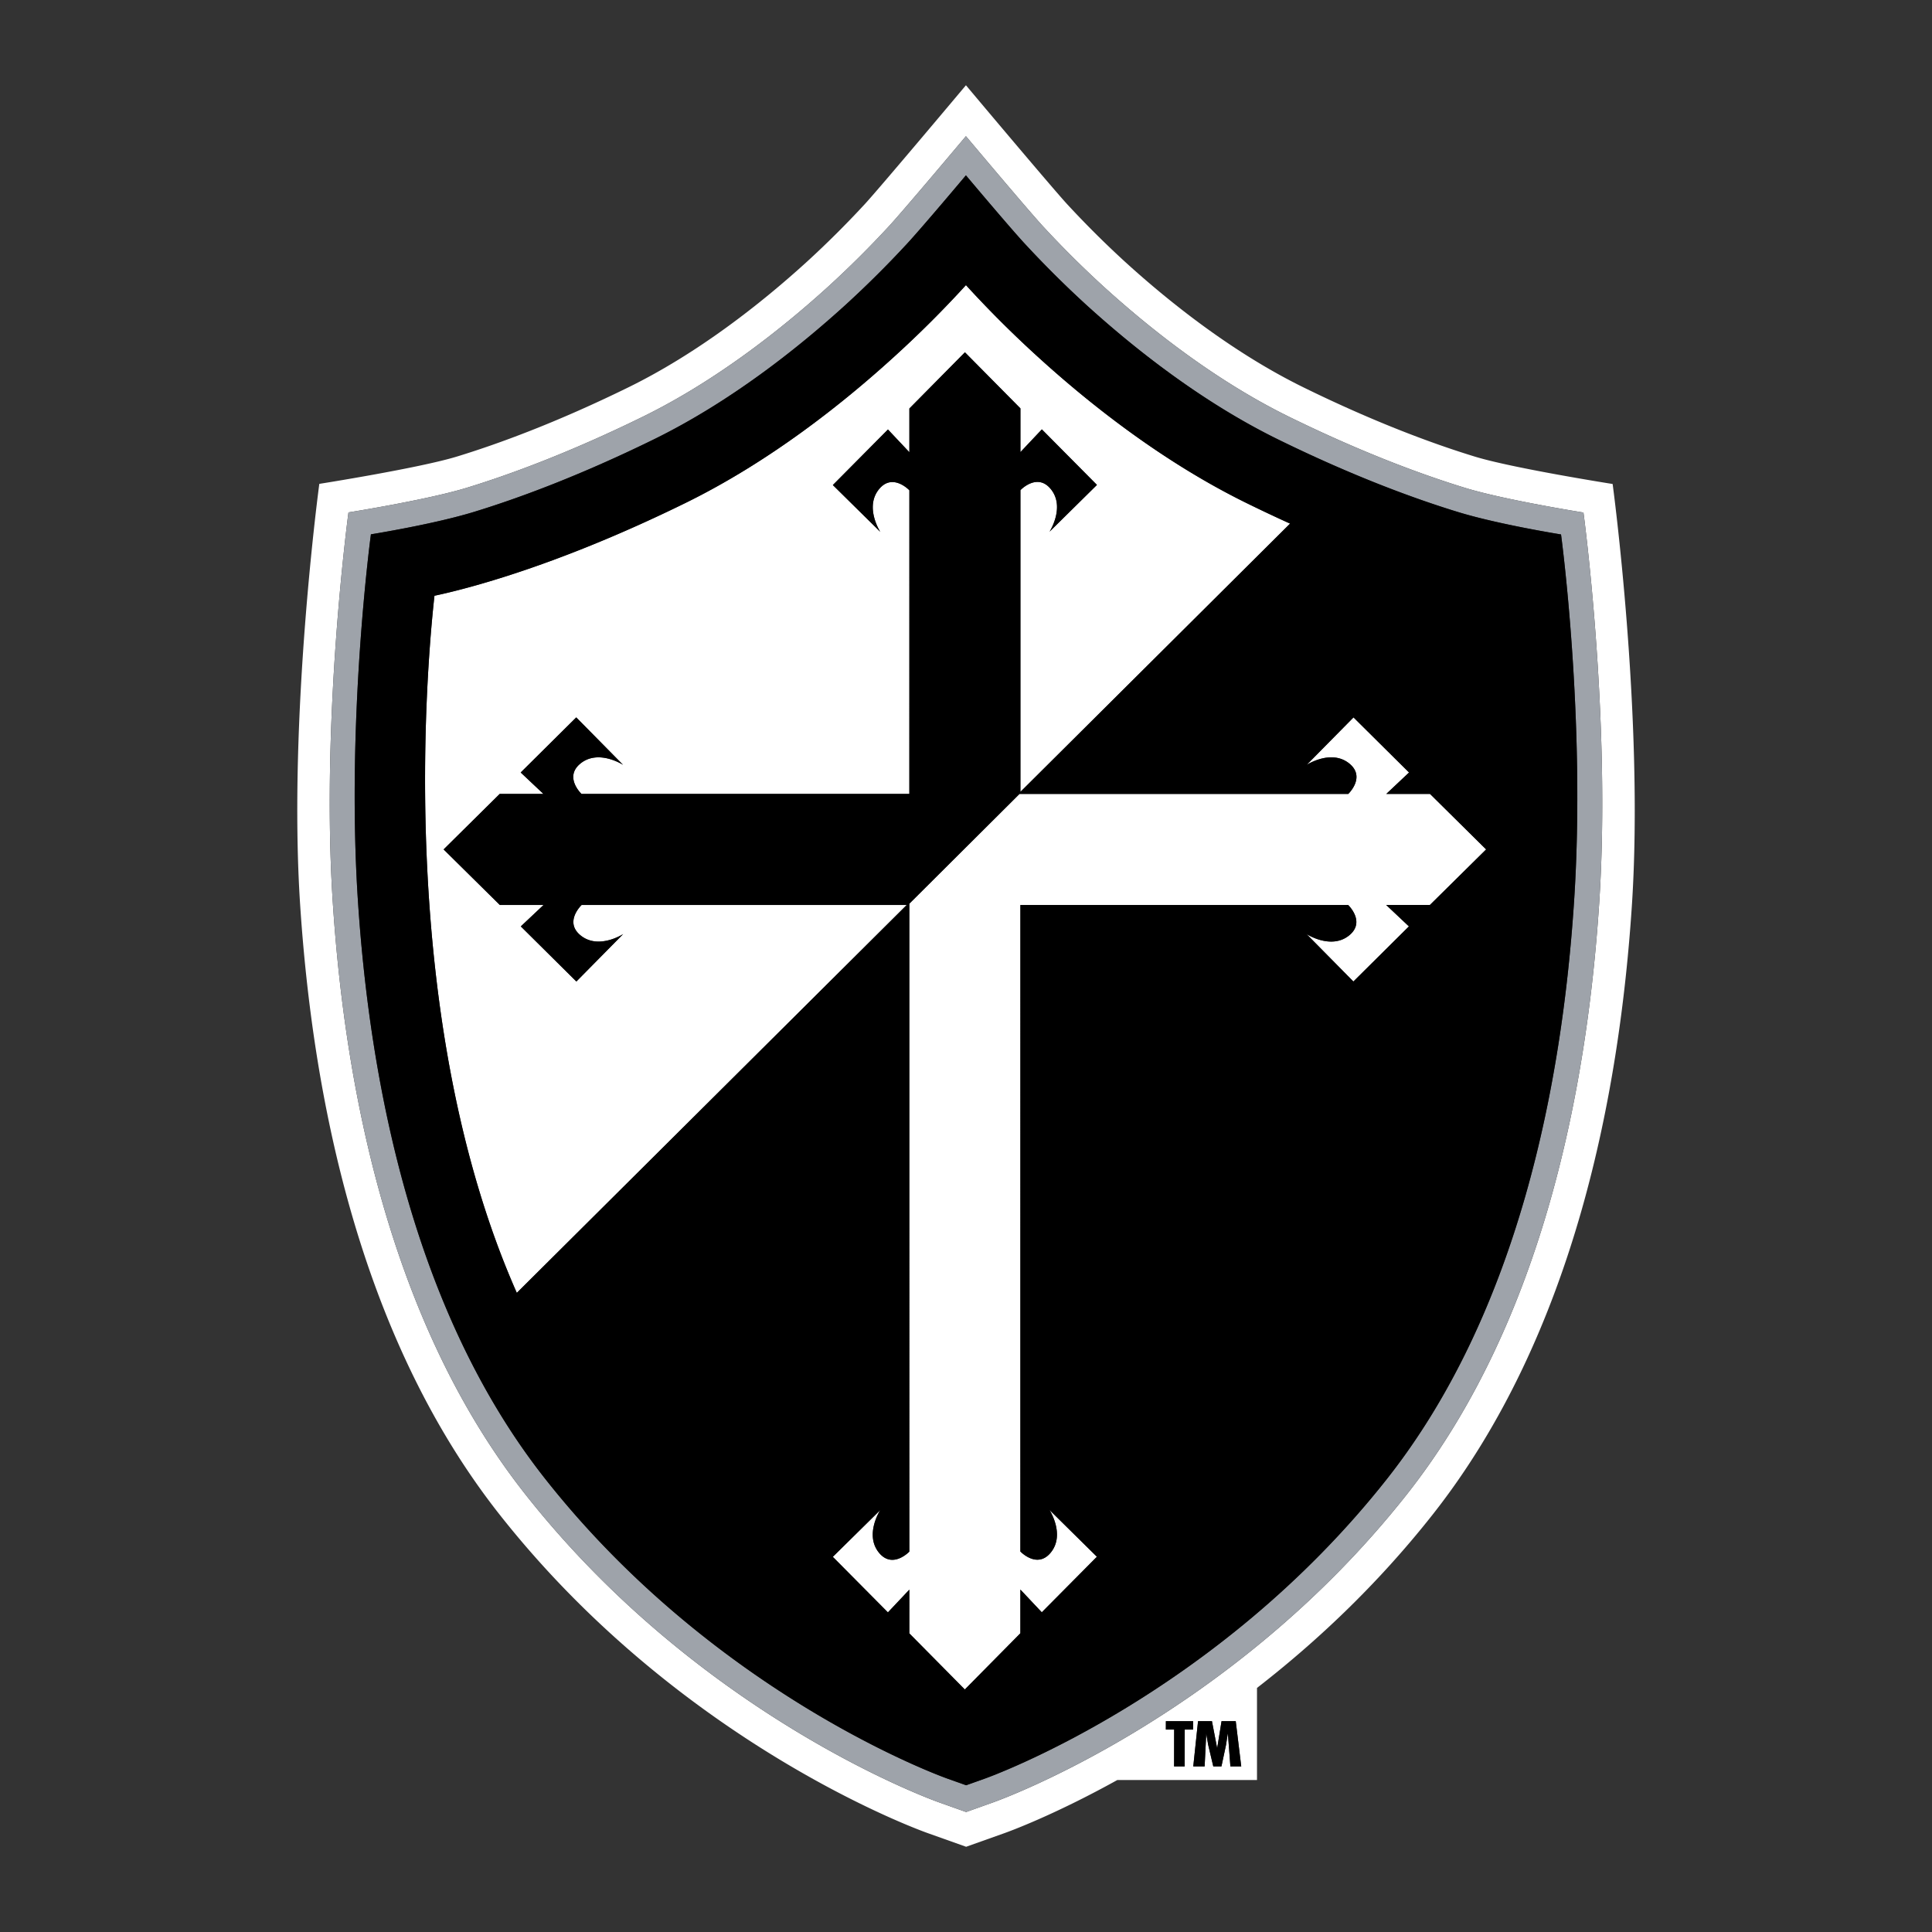 <svg xmlns="http://www.w3.org/2000/svg" width="2500" height="2500" viewBox="0 0 192.756 192.756"><rect x="0" y="0" width="192.756" height="192.756" fill="#333333" stroke="none"/><g fill-rule="evenodd" clip-rule="evenodd"><path fill="#fff" fill-opacity="0" d="M0 0h192.756v192.756H0V0z"/><path d="M160.893 48.288s-9.938-1.567-13.732-2.728c-4.057-1.241-9.908-3.376-17.107-6.909-6.865-3.37-13.141-8.279-17.836-12.556a97.632 97.632 0 0 1-5.717-5.689c-1.484-1.602-10.129-11.9-10.129-11.9s-8.643 10.298-10.127 11.899a97.285 97.285 0 0 1-5.716 5.688c-4.694 4.276-10.968 9.183-17.833 12.551-7.197 3.531-13.049 5.665-17.105 6.905-3.793 1.16-13.733 2.726-13.733 2.726s-3.15 23.292-1.907 42.082c1.213 18.328 5.616 42.662 19.915 60.779 18.129 22.969 42.02 31.514 42.716 31.762l3.809 1.355 3.809-1.355c.297-.105 4.801-1.715 11.275-5.305h13.936v-9.189c5.818-4.51 11.93-10.203 17.498-17.26 14.297-18.113 18.693-42.447 19.902-60.774 1.238-18.791-1.918-42.082-1.918-42.082zm-41.858 124.271h-.834l-.008 3.676h-1.055l.008-3.676h-.828l.002-.838h2.717l-.002.838zm3.721 3.675l-.248-3.25h-.016l-.172 1.113-.457 2.137h-.814l-.512-2.16-.174-1.006v-.084h-.016l-.162 3.25h-1.133l.477-4.514h1.387l.512 2.664h.016l.43-2.664h1.416l.549 4.514h-1.083zm36.793-86.081c-1.195 18.13-5.535 41.644-19.207 58.966-17.555 22.242-40.746 30.523-41.24 30.699l-2.713.967-2.713-.967c-.496-.176-23.688-8.463-41.247-30.709-13.675-17.324-18.019-40.84-19.22-58.969-1.223-18.483 1.559-39.019 1.559-39.019s7.84-1.245 11.777-2.449c4.171-1.275 10.189-3.466 17.589-7.097 7.246-3.555 13.777-8.681 18.594-13.069a100.536 100.536 0 0 0 5.911-5.882c1.504-1.622 7.732-9.04 7.732-9.04s6.229 7.418 7.732 9.041a100.35 100.35 0 0 0 5.914 5.884c4.816 4.389 11.35 9.517 18.596 13.074 7.402 3.632 13.42 5.824 17.592 7.101 3.938 1.205 11.777 2.451 11.777 2.451s2.786 20.535 1.567 39.018z" fill="#fff"/><path d="M58.028 90.289s-1.754 1.658-.131 3.011c1.8 1.5 4.277-.108 4.277-.108l-4.67 4.732-5.542-5.498 2.269-2.138h-4.363l-5.608-5.542 5.597-5.537h4.363l-2.269-2.138 5.542-5.497 4.669 4.733s-2.477-1.609-4.277-.109c-1.623 1.353.131 3.01.131 3.01h32.711l.002-30.294s-1.658-1.754-3.011-.131c-1.5 1.801.108 4.278.108 4.278l-4.733-4.67 5.498-5.542 2.138 2.269v-4.364l5.542-5.607 5.537 5.596v4.363l2.139-2.269 5.496 5.541-4.732 4.669s1.607-2.477.107-4.277c-1.352-1.623-3.01.131-3.01.131v30.102l26.904-26.764a151.986 151.986 0 0 1-4.326-2.041c-8.365-4.105-15.654-9.877-20.834-14.595a108.528 108.528 0 0 1-7.179-7.16 108.294 108.294 0 0 1-7.178 7.158c-5.178 4.717-12.465 10.487-20.831 14.591-12.91 6.334-21.962 8.598-25.017 9.243-.75 6.684-3.945 42.06 8.215 69.552l38.901-38.699-32.435.001zM138.311 79.21l2.27-2.138-5.541-5.497-4.67 4.733s2.477-1.609 4.277-.109c1.623 1.353-.131 3.01-.131 3.01h-32.797L90.724 90.162v64.643s-1.658 1.752-3.01.131c-1.5-1.801.109-4.277.109-4.277l-4.733 4.668 5.497 5.541 2.138-2.268v4.363l5.536 5.596 5.542-5.607v-4.363l2.137 2.27 5.498-5.543-4.732-4.67s1.609 2.477.109 4.277c-1.354 1.623-3.012-.131-3.012-.131l.002-64.5 32.699-.002s1.754 1.658.131 3.011c-1.801 1.5-4.279-.108-4.279-.108l4.672 4.732 5.541-5.498-2.27-2.138h4.363l5.609-5.542-5.598-5.537h-4.362z" fill="#fff"/><path d="M146.205 48.684c-4.172-1.277-10.189-3.469-17.592-7.101-7.246-3.557-13.779-8.685-18.596-13.074a100.35 100.35 0 0 1-5.914-5.884c-1.504-1.623-7.732-9.041-7.732-9.041s-6.228 7.417-7.732 9.04a100.536 100.536 0 0 1-5.911 5.882c-4.817 4.388-11.348 9.514-18.594 13.069-7.4 3.63-13.418 5.821-17.589 7.097-3.938 1.204-11.777 2.449-11.777 2.449s-2.782 20.535-1.559 39.019c1.201 18.129 5.544 41.645 19.22 58.969 17.56 22.246 40.751 30.533 41.247 30.709l2.713.967 2.713-.967c.494-.176 23.686-8.457 41.24-30.699 13.672-17.322 18.012-40.836 19.207-58.966 1.219-18.483-1.566-39.018-1.566-39.018s-7.84-1.246-11.778-2.451zm10.836 41.303c-1.186 17.978-5.48 40.862-18.672 57.575C121.254 169.25 98.6 177.33 98.26 177.451l-1.871.666-1.871-.666c-.342-.121-22.997-8.207-40.118-29.898-13.194-16.715-17.494-39.6-18.684-57.579-1.207-18.237 1.29-36.664 1.29-36.664s6.209-.992 10.273-2.234c4.259-1.302 10.405-3.536 17.961-7.243 7.539-3.699 14.268-8.994 19.179-13.468a103.553 103.553 0 0 0 6.062-6.031c1.522-1.642 5.889-6.84 5.889-6.84s4.367 5.199 5.891 6.841a103.2 103.2 0 0 0 6.062 6.033c4.912 4.475 11.643 9.771 19.184 13.472 7.557 3.708 13.703 5.944 17.963 7.247 4.062 1.244 10.273 2.236 10.273 2.236s2.501 18.427 1.298 36.664z" fill="#9ea3aa"/><path d="M145.471 51.086c-4.26-1.303-10.406-3.539-17.963-7.247-7.541-3.7-14.271-8.997-19.184-13.472a102.888 102.888 0 0 1-6.062-6.033c-1.523-1.642-5.891-6.841-5.891-6.841s-4.367 5.198-5.889 6.84a102.93 102.93 0 0 1-6.062 6.031c-4.912 4.474-11.64 9.769-19.179 13.468-7.556 3.707-13.702 5.941-17.961 7.243-4.063 1.243-10.273 2.234-10.273 2.234s-2.497 18.427-1.29 36.664c1.19 17.979 5.49 40.864 18.684 57.579 17.121 21.691 39.776 29.777 40.118 29.898l1.871.666 1.871-.666c.34-.121 22.994-8.201 40.109-29.889 13.191-16.713 17.486-39.598 18.672-57.575 1.203-18.237-1.297-36.665-1.297-36.665s-6.212-.991-10.274-2.235zM51.562 128.99c-12.16-27.492-8.965-62.868-8.215-69.552 3.054-.645 12.106-2.909 25.017-9.243 8.365-4.104 15.652-9.874 20.831-14.591a108.294 108.294 0 0 0 7.178-7.158 108.528 108.528 0 0 0 7.179 7.16c5.18 4.718 12.469 10.489 20.834 14.595a153.29 153.29 0 0 0 4.326 2.041l-26.904 26.764V48.904s1.658-1.754 3.01-.131c1.5 1.8-.107 4.277-.107 4.277l4.732-4.669-5.496-5.541-2.139 2.269v-4.363l-5.537-5.596-5.542 5.607v4.364l-2.138-2.269-5.498 5.542 4.733 4.67s-1.608-2.477-.108-4.278c1.353-1.623 3.011.131 3.011.131l-.003 30.293H58.015s-1.753-1.658-.131-3.01c1.8-1.5 4.277.109 4.277.109l-4.669-4.733-5.542 5.497 2.269 2.138h-4.363l-5.597 5.537 5.608 5.542h4.363l-2.269 2.138 5.542 5.498 4.67-4.732s-2.477 1.609-4.277.108c-1.623-1.353.131-3.011.131-3.011l32.436.002-38.901 38.697zm91.1-38.701h-4.363l2.27 2.138-5.541 5.498-4.672-4.732s2.479 1.609 4.279.108c1.623-1.353-.131-3.011-.131-3.011l-32.699.002-.002 64.5s1.658 1.754 3.012.131c1.5-1.801-.109-4.277-.109-4.277l4.732 4.67-5.498 5.543-2.137-2.27v4.363l-5.542 5.607-5.536-5.596V158.6l-2.138 2.268-5.497-5.541 4.733-4.668s-1.609 2.477-.109 4.277c1.353 1.621 3.01-.131 3.01-.131V90.162l10.995-10.952h32.797s1.754-1.658.131-3.01c-1.801-1.5-4.277.109-4.277.109l4.67-4.733 5.541 5.497-2.27 2.138h4.363l5.598 5.537-5.61 5.541zM116.318 172.559h.828l-.007 3.675h1.054l.008-3.675h.834l.002-.838h-2.717l-.002.838zM121.873 171.721l-.43 2.664h-.015l-.512-2.664h-1.387l-.476 4.513h1.133l.162-3.25h.015v.084l.174 1.006.512 2.16h.814l.457-2.136.172-1.114h.016l.248 3.25h1.082l-.549-4.513h-1.416z"/></g></svg>
